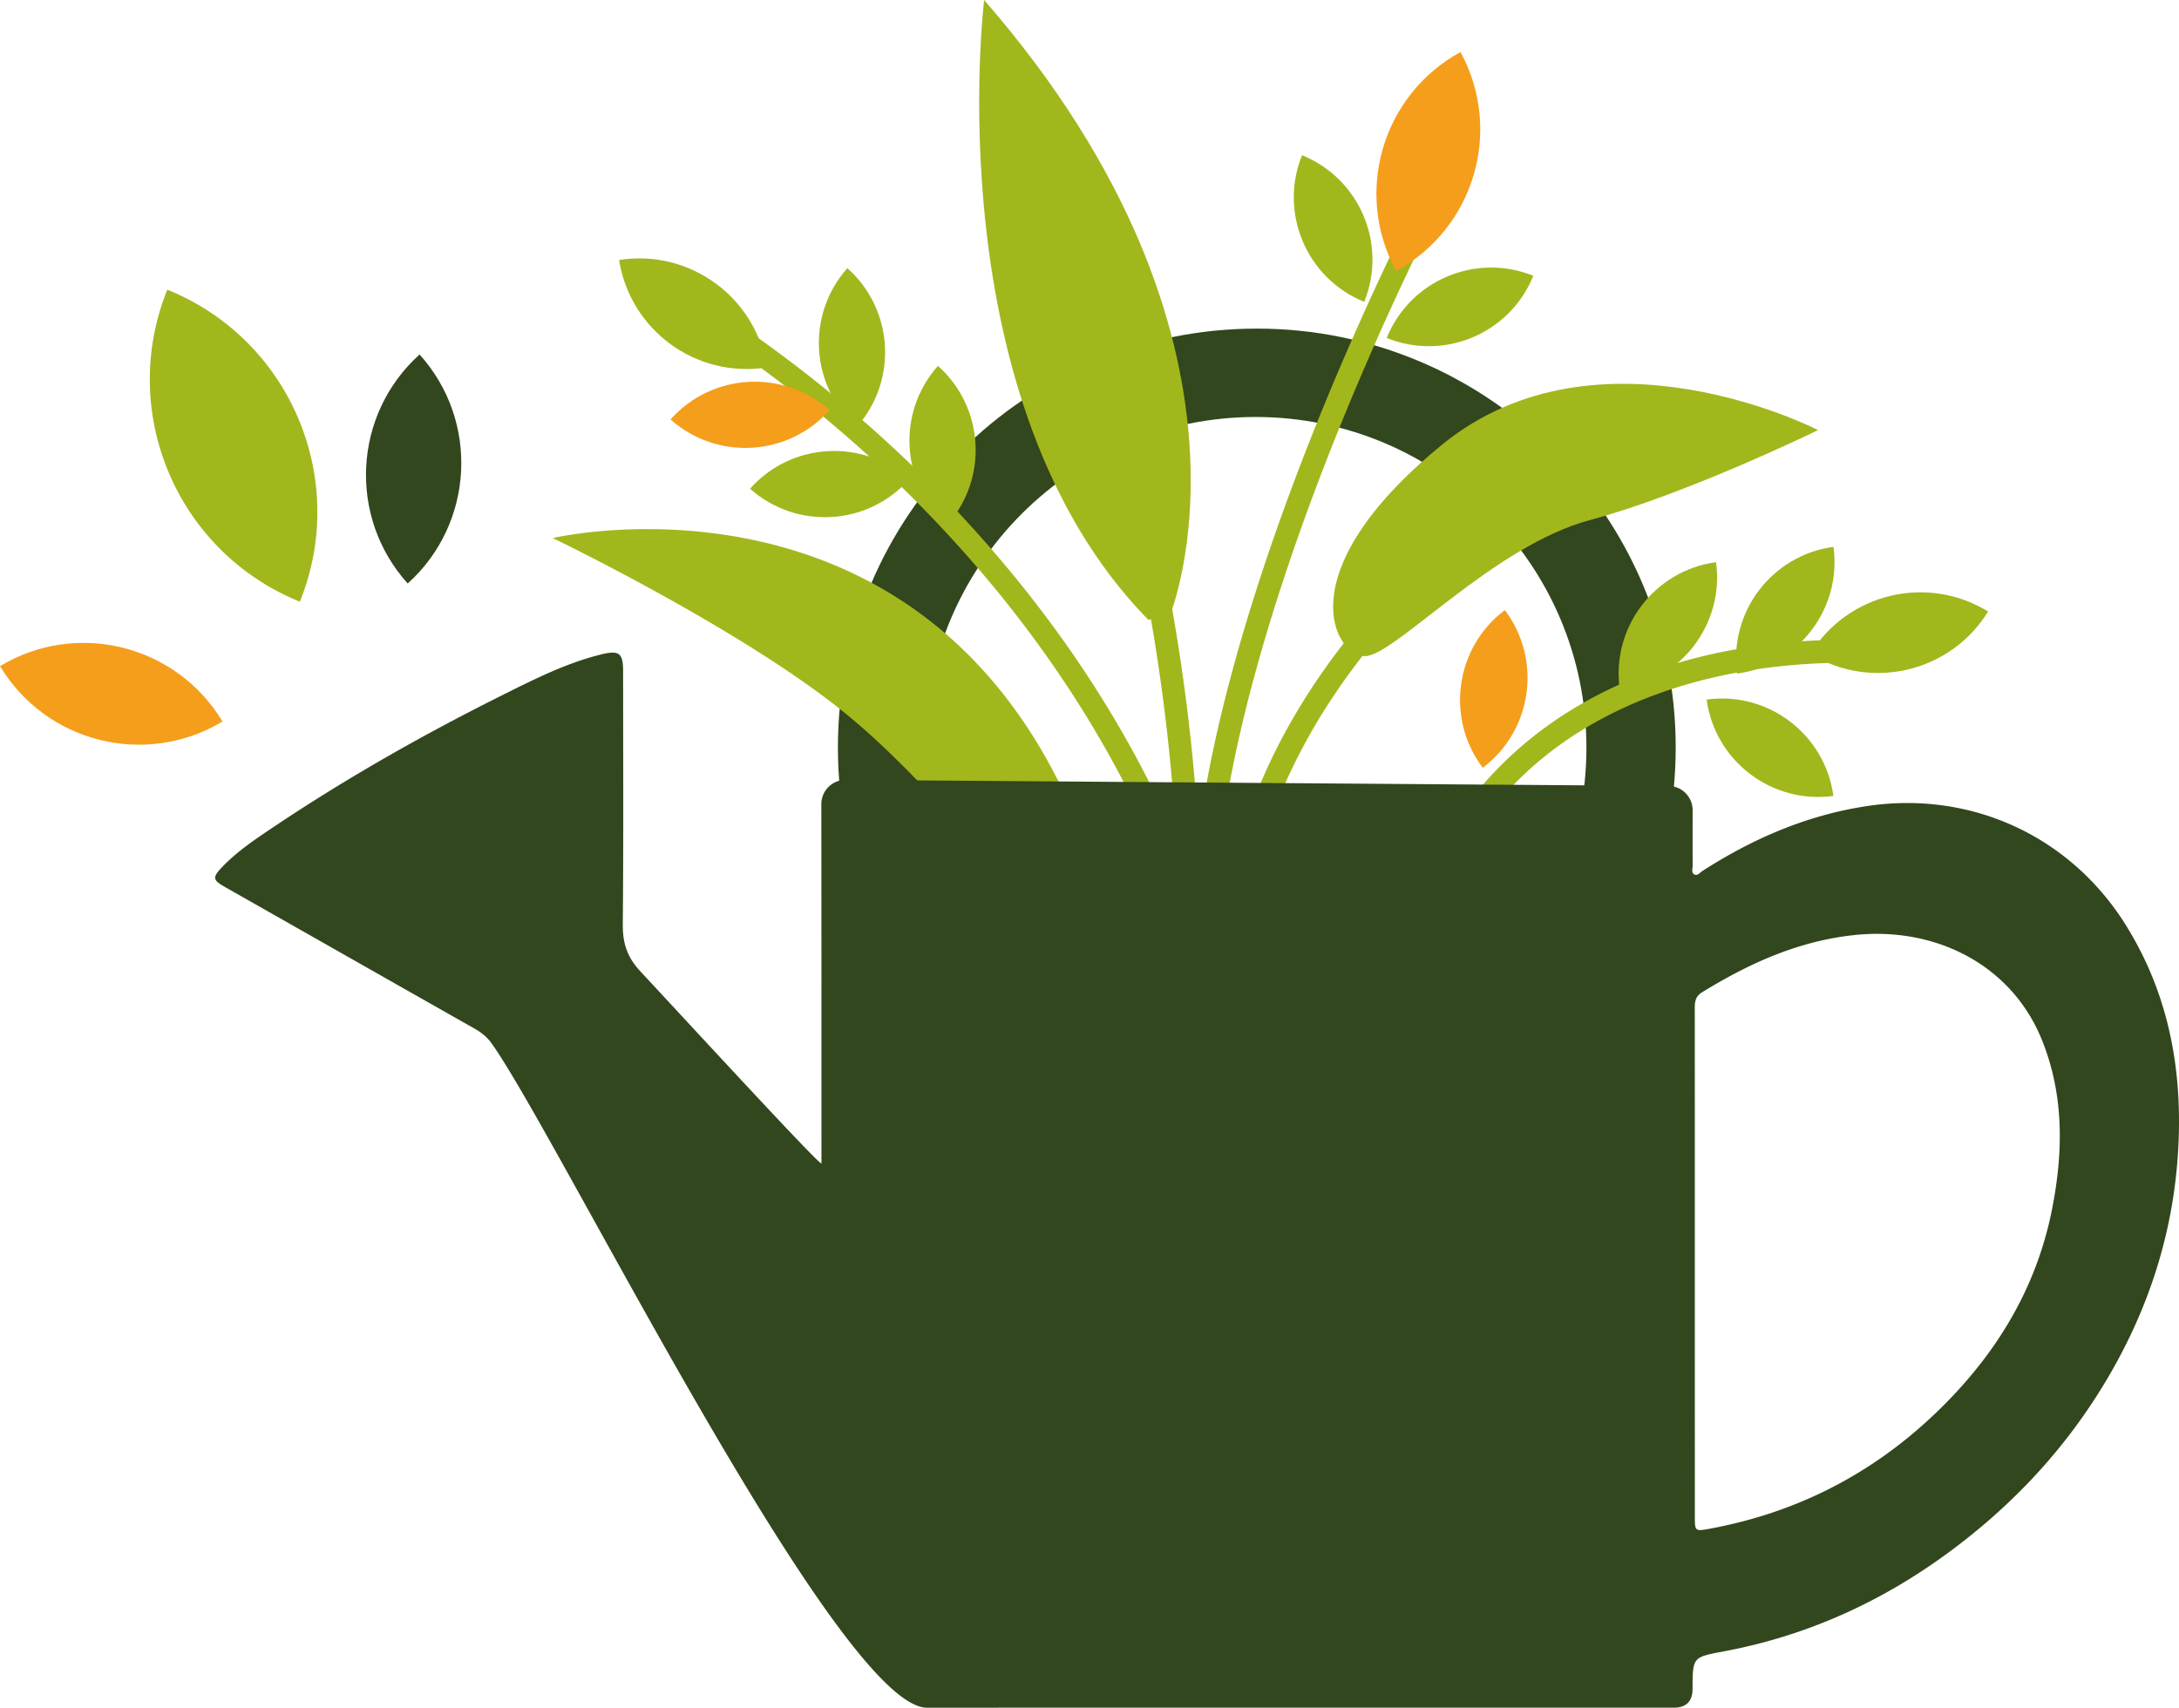 <svg xmlns="http://www.w3.org/2000/svg" viewBox="0 0 480.666 376.782"><path d="M277.24 72.5c-51.034 0-92.405 41.371-92.405 92.405s41.37 92.405 92.405 92.405 92.405-41.371 92.405-92.405S328.274 72.5 277.24 72.5Zm-.266 165.45c-40.303 0-72.975-32.672-72.975-72.975S236.67 92 276.974 92s72.975 32.672 72.975 72.975-32.672 72.975-72.975 72.975Z" style="fill:#32471d;stroke-width:0"/><path d="M36.904 63.914c27.086 10.933 40.18 41.754 29.247 68.84C39.065 121.821 25.97 91 36.904 63.914Z" style="fill:#a2b71c;stroke-width:0"/><path d="M0 146.964c16.929-10.177 38.903-4.705 49.08 12.224-16.928 10.178-38.902 4.705-49.08-12.224Z" style="fill:#f59e1b;stroke-width:0"/><path d="M92.554 78.21c13.23 14.677 12.059 37.3-2.617 50.53-13.23-14.676-12.06-37.298 2.617-50.53Z" style="fill:#32471d;stroke-width:0"/><path d="M217.095 0s-10.937 88.686 36.216 136.754l4.791-1.102S282.825 75.614 217.095 0Z" style="fill:#a2b71c;stroke-width:0"/><path d="M259.064 179.179c-5.463-78.512-32.761-137.76-33.037-138.348l4.531-2.115c.279.597 27.967 60.688 33.495 140.115l-4.989.348ZM265.814 197.065a2.5 2.5 0 0 1-2.496-2.683c2.45-33.483 15.8-72.619 26.567-99.552 11.641-29.121 22.865-50.672 22.976-50.886a2.5 2.5 0 0 1 4.432 2.316c-.111.212-11.236 21.579-22.786 50.476-10.627 26.592-23.8 65.18-26.202 98.012a2.5 2.5 0 0 1-2.49 2.317Z" style="fill:#a2b71c;stroke-width:0"/><path d="M261.368 204.365c-16.588-49.878-49.28-85.915-73.783-107.363-26.62-23.301-49.614-34.914-49.842-35.029l2.234-4.472c.233.116 23.697 11.952 50.784 35.635 25.013 21.871 58.389 58.649 75.35 109.65l-4.743 1.579ZM321.4 187.67a2.5 2.5 0 0 1-2.128-3.809c12.86-20.94 34.16-34.848 61.6-40.224 20.6-4.035 37.165-1.908 37.861-1.815a2.5 2.5 0 0 1-.659 4.957c-.646-.086-65.234-8.02-94.543 39.7a2.496 2.496 0 0 1-2.132 1.19Z" style="fill:#a2b71c;stroke-width:0"/><path d="M121.93 118.713s103.006-24.308 125.81 97.719a.002.002 0 0 1-.003.002l-10.657-3.248c-.019-.025-27.689-37.176-50.649-55.833-22.967-18.664-64.502-38.64-64.502-38.64ZM279.61 182.837l-4.739-1.598c18.189-53.944 71.43-83.046 71.967-83.333l2.366 4.404c-.519.28-52.05 28.493-69.595 80.527Z" style="fill:#a2b71c;stroke-width:0"/><path d="M401.048 94.894s-48.441-25.021-83.014 3.272c-34.573 28.293-23.466 46.698-16.917 46.608 6.548-.091 28.28-24.332 49.644-30.046 21.364-5.713 50.287-19.834 50.287-19.834Z" style="fill:#a2b71c;stroke-width:0"/><path d="M469.072 204.325c-12.247-19.813-34.246-29.968-57.304-26.468-13.199 2.004-25.077 7.15-36.209 14.294-.54.346-1.076 1.101-1.719.82-.841-.368-.451-1.332-.456-2.025-.02-2.935-.015-8.184-.006-12.17a5.357 5.357 0 0 0-5.322-5.368l-181.48-1.34a5.359 5.359 0 0 0-5.399 5.364c.034 41.417.029 37.834.03 79.251 0 .905-27.204-28.667-39.965-42.387-2.962-3.184-3.897-6.291-3.86-10.43.168-18.58.076-37.163.071-55.745 0-4.008-.844-4.714-4.804-3.742-7.585 1.863-14.54 5.352-21.462 8.802-17.61 8.777-34.716 18.456-51.064 29.43-3.938 2.643-7.899 5.29-11.193 8.766-2.09 2.206-1.999 2.793.592 4.265 18.398 10.445 36.793 20.897 55.2 31.326 1.479.837 2.738 1.851 3.73 3.244 14.71 20.673 76.526 146.585 96.07 146.57 10.56-.008 21.699-.015 29.687-.015h134.99q4.151 0 4.162-4.144c.019-7.117.045-6.98 7.06-8.305 18.07-3.41 34.444-10.803 49.23-21.654 13.151-9.65 24.322-21.221 33.092-35.044 10.853-17.104 17.055-35.67 17.84-55.986.652-16.872-2.515-32.755-11.511-47.309Zm-16.398 62.402c-3.537 18-12.87 33.02-26.453 45.777-13.764 12.925-30.089 21.284-49.11 24.79-3.16.582-3.242.531-3.243-2.521-.005-18.677-.002-37.354-.007-56.03 0-18.747.006-37.494-.012-56.24-.001-1.445.108-2.65 1.615-3.576 10.38-6.375 21.298-11.36 33.794-12.642 17.706-1.815 34.659 6.555 41.33 23.556 4.743 12.083 4.53 24.451 2.086 36.885Z" style="fill:#32471d;stroke-width:0"/><path d="M322.174 11.481c9.419 17.257 3.064 38.883-14.193 48.301-9.419-17.257-3.064-38.882 14.193-48.301Z" style="fill:#f59e1b;stroke-width:0"/><path d="M287.217 34.246c12.72 5.145 18.861 19.627 13.717 32.347-12.72-5.145-18.861-19.627-13.717-32.347ZM338.24 60.849c-5.144 12.72-19.626 18.861-32.346 13.717 5.145-12.72 19.627-18.862 32.347-13.717ZM136.567 57.361c15.546-2.454 30.14 8.16 32.594 23.706-15.547 2.454-30.14-8.16-32.595-23.706Z" style="fill:#a2b71c;stroke-width:0"/><path d="M147.913 92.542c9.123-10.249 24.827-11.162 35.075-2.039-9.122 10.249-24.826 11.162-35.075 2.039Z" style="fill:#f59e1b;stroke-width:0"/><path d="M186.92 59.167c10.248 9.122 11.161 24.826 2.038 35.075-10.248-9.123-11.161-24.827-2.038-35.075ZM165.45 107.823c9.124-10.249 24.828-11.161 35.076-2.039-9.123 10.25-24.826 11.162-35.075 2.039ZM206.9 80.727c10.248 9.123 11.161 24.826 2.038 35.075-10.248-9.123-11.161-24.827-2.038-35.075ZM438.555 134.918c-8.249 13.404-25.802 17.585-39.207 9.336 8.249-13.405 25.802-17.585 39.207-9.336ZM404.453 120.652c1.85 13.596-7.671 26.117-21.267 27.967-1.85-13.596 7.672-26.117 21.267-27.967ZM404.43 175.608c-13.595 1.85-26.116-7.671-27.966-21.267 13.595-1.85 26.116 7.672 27.967 21.267Z" style="fill:#a2b71c;stroke-width:0"/><path d="M327.081 169.398c-8.264-10.953-6.085-26.532 4.867-34.796 8.265 10.952 6.086 26.53-4.867 34.795Z" style="fill:#f59e1b;stroke-width:0"/><path d="M378.547 124.033c1.85 13.595-7.672 26.116-21.267 27.967-1.85-13.596 7.671-26.117 21.267-27.967Z" style="fill:#a2b71c;stroke-width:0"/></svg>
